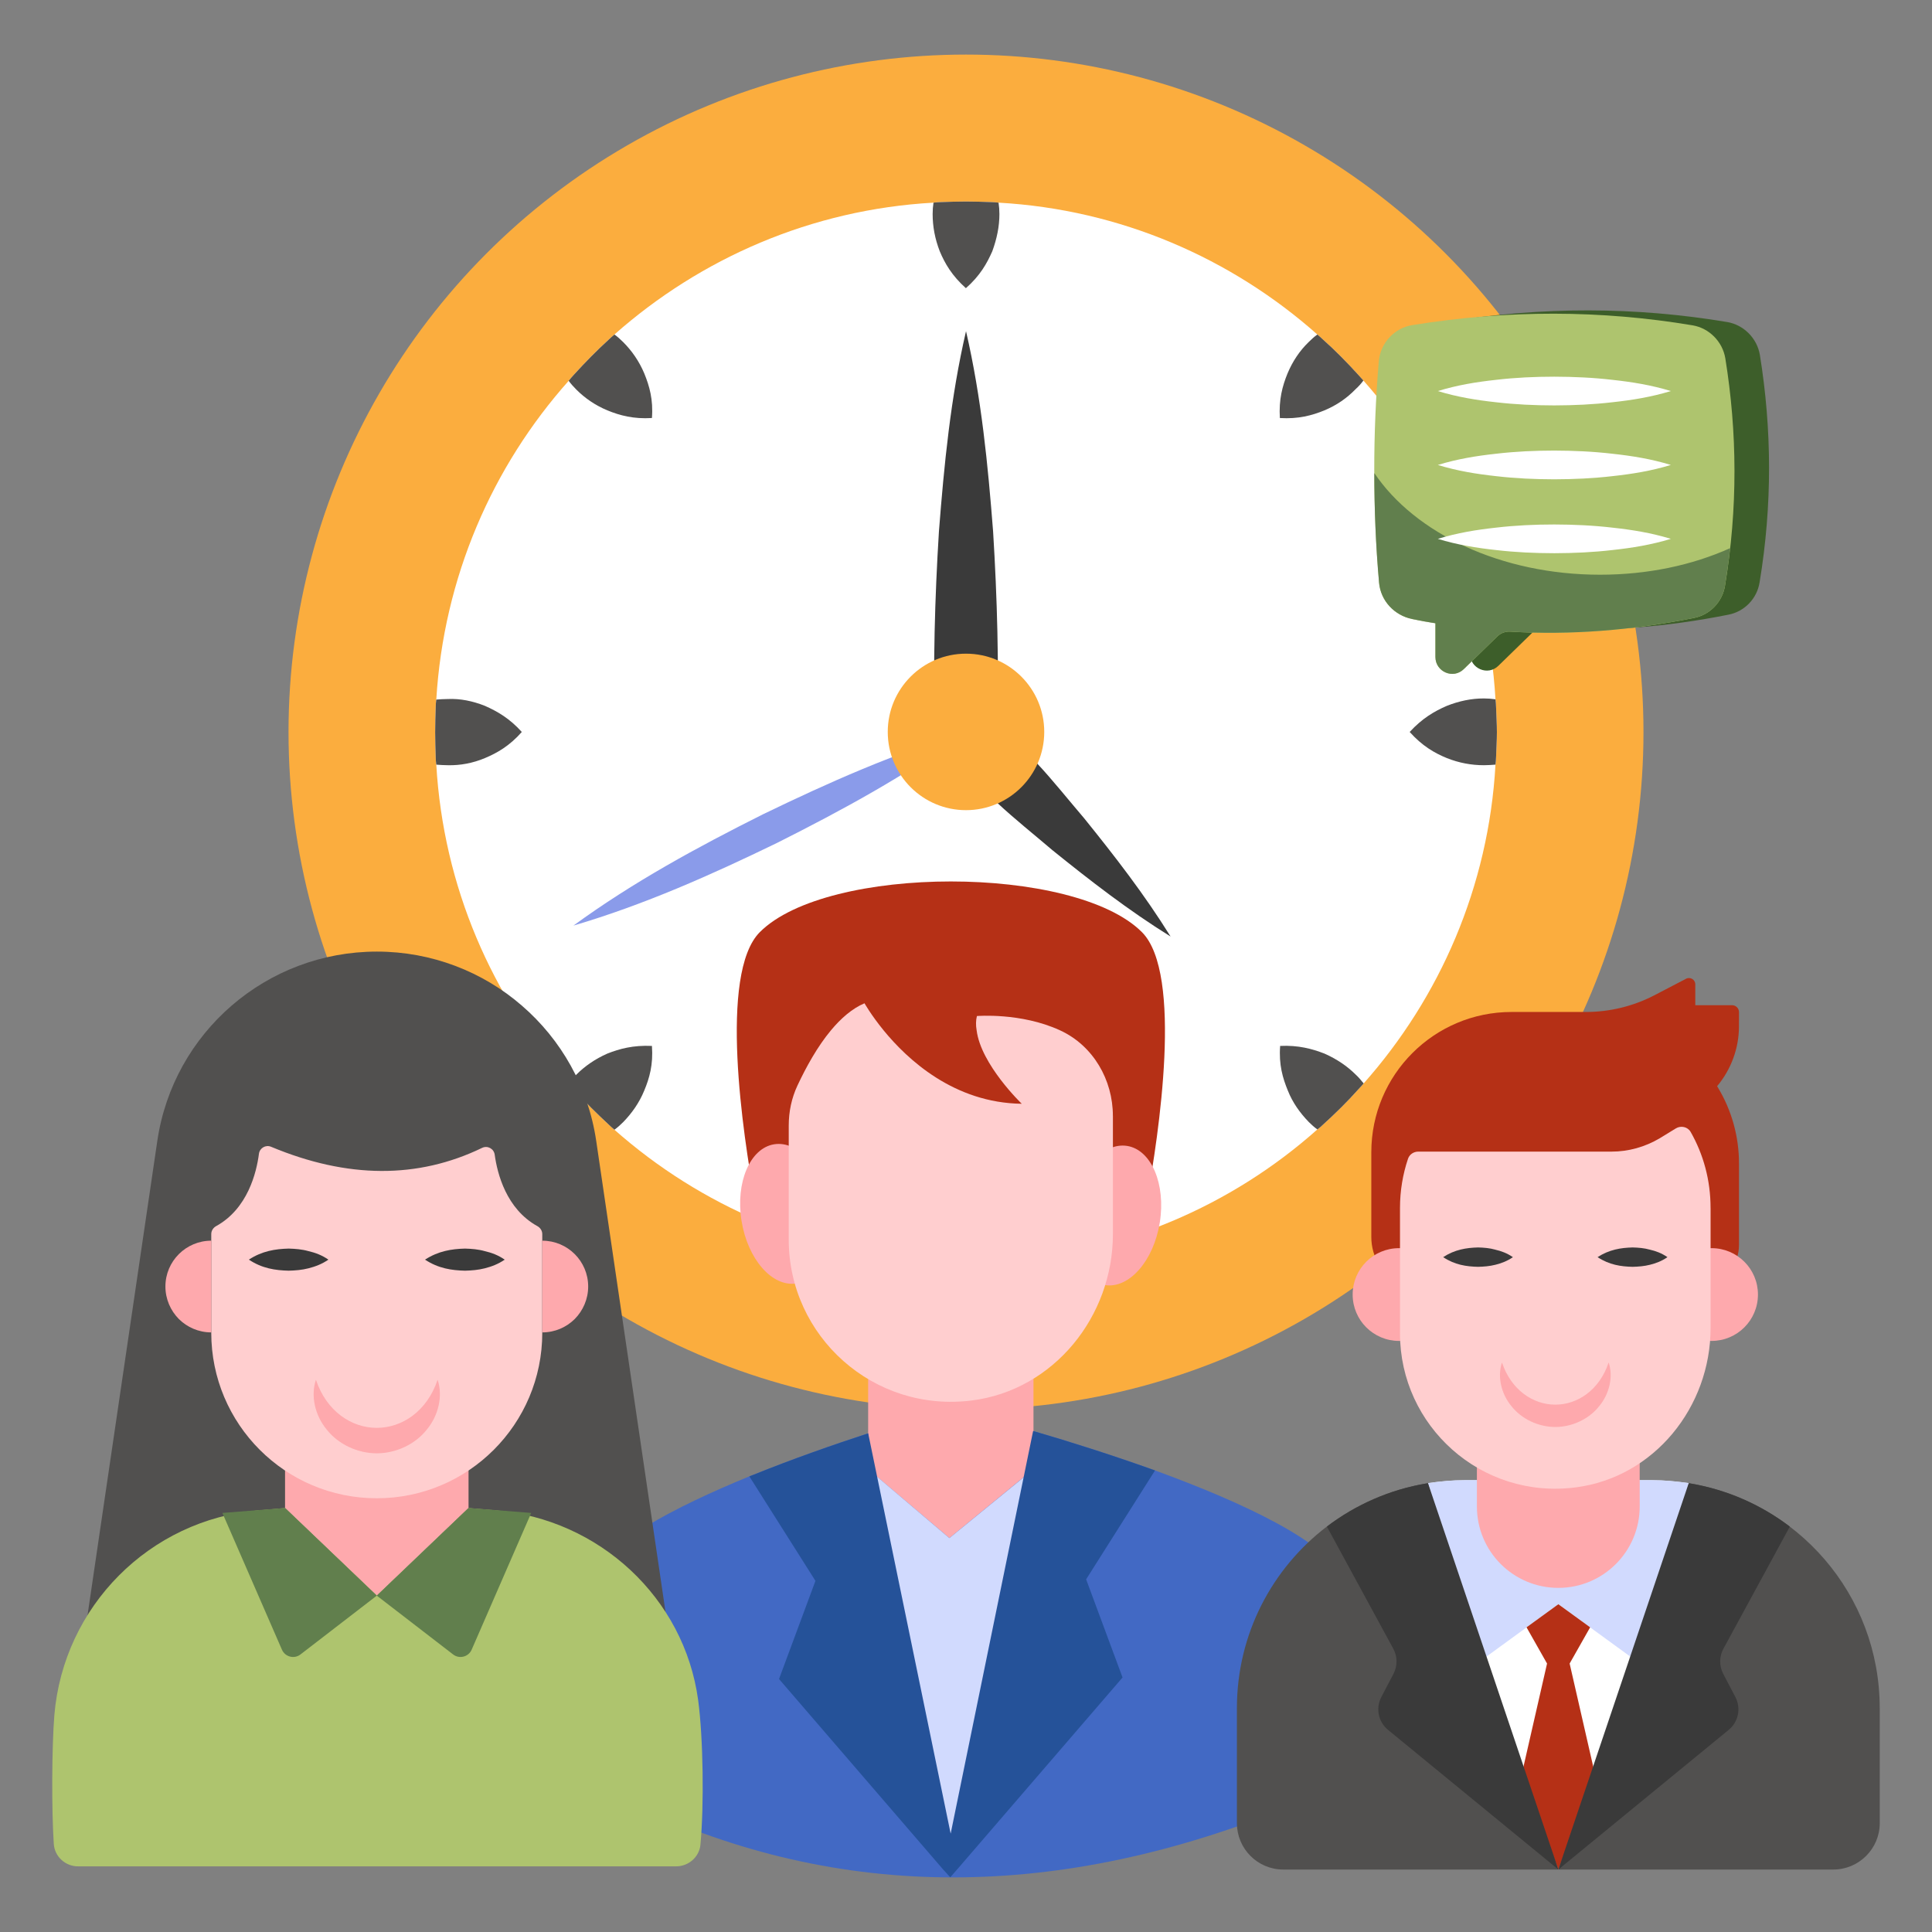 <?xml version="1.0" encoding="UTF-8"?> <svg xmlns="http://www.w3.org/2000/svg" id="Layer_1" viewBox="0 0 68 68"><rect x="0" y="0" width="68" height="68" fill="#808080" stroke="none"/><g><g><g><g><circle cx="34" cy="25.766" fill="#fbad3e" r="23.845"></circle></g></g><g><g><path d="m52.686 25.773c0 .29-.02.59-.03.89 0 .08-.01.17-.02.25-.24 4.29-1.96 8.2-4.64 11.22-.06.07-.12.14-.18.2-.4.45-.82.86-1.26 1.26-.06.06-.12.11-.19.16-3.02 2.69-6.93 4.39-11.22 4.65-.08.01-.17.02-.25.02-.3.01-.59.02-.9.02-.3 0-.59-.01-.9-.02-.08 0-.17-.01-.25-.02-4.29-.26-8.19-1.96-11.22-4.64-.07-.06-.13-.11-.19-.17-.43-.4-.85-.81-1.25-1.26-.06-.06-.12-.13-.17-.2-2.7-3.02-4.41-6.93-4.66-11.22-.01-.08-.02-.17-.02-.25-.01-.3-.02-.6-.02-.89 0-.3.01-.6.02-.9 0-.08.01-.17.02-.25.26-4.3 1.97-8.2 4.66-11.22.05-.07.11-.13.17-.2.4-.44.82-.87 1.25-1.26.06-.06.12-.11.19-.17 3.03-2.68 6.93-4.4 11.23-4.64.09-.01.17-.02.26-.02.29-.01.59-.02.88-.02.3 0 .6.01.89.02.09 0 .17.01.26.02 4.29.24 8.2 1.96 11.22 4.64.07.06.13.11.19.17.44.39.86.82 1.26 1.26.06.06.11.13.17.189 2.68 3.021 4.4 6.92 4.65 11.22.01.09.02.17.02.26.01.3.03.6.03.9z" fill="#fff"></path></g></g><g><g><g><path d="m35.176 7.533c0 .44-.09.87-.25 1.31-.19.43-.43.86-.93 1.3-.49-.439-.74-.87-.92-1.3-.17-.44-.25-.87-.25-1.31 0-.14.01-.27.03-.4.09-.01.17-.02.26-.02.29-.01.59-.02.88-.02.3 0 .6.01.89.02.09 0 .17.01.26.02.02.13.03.26.03.4z" fill="#51504f"></path></g></g><g><g><path d="m35.176 43.993c0 .14-.01.28-.03.41-.08.01-.17.02-.25.02-.3.01-.59.02-.9.02-.3 0-.59-.01-.9-.02-.08 0-.17-.01-.25-.02-.01-.13-.02-.27-.02-.41 0-.43.08-.86.26-1.3.19-.43.42-.87.91-1.3.5.43.73.87.92 1.3.17.44.26.87.26 1.3z" fill="#51504f"></path></g></g></g><g><g><g><path d="m22.946 14.713c-.65.04-1.13-.09-1.57-.27-.43-.18-.79-.43-1.09-.73-.1-.1-.19-.2-.27-.31.05-.07.11-.13.17-.2.4-.44.82-.87 1.25-1.26.06-.06.12-.11.19-.17.11.08.21.17.31.27.3.3.56.67.74 1.1.18.44.32.92.27 1.57z" fill="#51504f"></path></g></g><g><g><path d="m47.997 38.133c-.06.07-.12.14-.18.2-.4.45-.82.86-1.26 1.26-.06.06-.12.11-.19.16-.11-.08-.21-.17-.3-.26-.31-.32-.57-.68-.74-1.11-.18-.44-.32-.91-.27-1.57.64-.03 1.12.1 1.56.27.43.19.8.44 1.1.74.1.09.19.2.28.31z" fill="#51504f"></path></g></g></g><g><g><g><path d="m18.366 25.763c-.43.49-.87.74-1.3.92-.43.18-.87.26-1.3.25-.14 0-.28-.01-.41-.02-.01-.08-.02-.17-.02-.25-.01-.3-.02-.6-.02-.89 0-.3.01-.6.02-.9 0-.08.01-.17.02-.25.13-.01.27-.02.41-.02.43-.02.87.07 1.3.24.43.19.87.44 1.3.92z" fill="#51504f"></path></g></g><g><g><path d="m52.686 25.773c0 .29-.02.59-.03.89 0 .08-.01.17-.02.25-.14.01-.27.02-.41.02-.44 0-.87-.08-1.3-.25-.44-.18-.87-.43-1.31-.92.44-.48.87-.73 1.31-.92.43-.17.86-.26 1.3-.26.14 0 .27.01.41.03.01.09.02.17.02.26.01.3.03.6.03.9z" fill="#51504f"></path></g></g></g><g><g><g><path d="m22.676 38.383c-.18.44-.44.8-.74 1.11-.1.1-.2.19-.31.27-.07-.06-.13-.11-.19-.17-.43-.4-.85-.81-1.25-1.26-.06-.06-.12-.13-.17-.2.08-.11.17-.21.27-.31.3-.3.66-.55 1.09-.74.43-.17.91-.3 1.57-.27.05.66-.09 1.14-.27 1.57z" fill="#51504f"></path></g></g><g><g><path d="m47.987 13.393c-.08.11-.17.21-.27.3-.31.32-.67.57-1.1.75-.44.18-.92.31-1.57.27-.04-.65.09-1.13.27-1.57.18-.43.43-.8.74-1.1.1-.1.2-.19.31-.27.07.06.13.11.19.17.44.39.86.82 1.26 1.26.06.06.11.13.17.189z" fill="#51504f"></path></g></g></g><g><g><path d="m34 11.654c.544 2.351.771 4.703.954 7.054.145 2.351.209 4.702.144 7.054l-.321-.776c.591.609 1.151 1.248 1.721 1.878.578.622 1.109 1.291 1.662 1.938 1.072 1.328 2.121 2.679 3.04 4.16-1.48-.919-2.832-1.968-4.16-3.04-.647-.552-1.316-1.084-1.938-1.662-.63-.57-1.269-1.13-1.878-1.721-.205-.199-.312-.461-.32-.726l-.001-.05c-.065-2.352-.002-4.703.144-7.054.183-2.351.409-4.703.954-7.054z" fill="#3a3a3a"></path></g></g><g><g><path d="m34 25.761c-2.107 1.533-4.366 2.759-6.661 3.912-2.31 1.121-4.657 2.168-7.157 2.905 2.106-1.535 4.365-2.761 6.661-3.912 2.311-1.119 4.658-2.166 7.157-2.905z" fill="#8a9bea"></path></g></g><g><g><circle cx="34" cy="25.761" fill="#fbad3e" r="2.754"></circle></g></g></g><g><g><g><g><g><g><path d="m40.369 42.216c.409-2.239 1.281-7.95-.178-9.409-2.377-2.377-11.07-2.377-13.447 0-1.459 1.459-.587 7.17-.178 9.409z" fill="#b53016"></path></g></g><g><g><g><ellipse cx="27.643" cy="42.751" fill="#fea9ad" rx="1.561" ry="2.481" transform="matrix(.987 -.158 .158 .987 -6.398 4.896)"></ellipse></g></g><g><g><ellipse cx="39.291" cy="42.751" fill="#fea9ad" rx="2.481" ry="1.561" transform="matrix(.158 -.987 .987 .158 -9.123 74.807)"></ellipse></g></g></g><g><g><path d="m46.665 62.258c-.161.561-.56 1.036-1.105 1.259-8.268 3.409-15.999 3.416-23.192.015-.491-.23-.852-.66-.998-1.174-.753-2.626-1.282-5.412-.699-6.748.568-1.259 3.063-2.564 5.704-3.647.046-.015.092-.039.138-.054 1.405-.568 2.841-1.067 4.038-1.459h.007c1.689-.553 2.902-.891 2.902-.891s1.205.307 2.902.806c.023.008.054.015.077.023 1.213.353 2.664.814 4.107 1.328.038.015.069.023.107.038 3.071 1.121 6.08 2.518 6.671 3.854.583 1.32.069 4.053-.66 6.648z" fill="#4269c4"></path></g></g></g><g><g><path d="m36.375 51.711-2.96 2.425-2.859-2.425v-6.13h5.819z" fill="#fea9ad"></path></g></g><g><g><path d="m39.171 39.273 0 4.164c0 2.9-2.081 5.486-4.957 5.854-3.48.444-6.453-2.264-6.453-5.657v-4.018c0-.488.1-.968.307-1.409.305-.651.704-1.375 1.181-1.946.35-.42.749-.769 1.179-.949 0 0 .23.41.669.949.849 1.039 2.488 2.558 4.866 2.588 0 0-1.439-1.379-1.589-2.588-.03-.17-.03-.34.01-.5 0 0 1.549-.13 2.918.5.008.004.016.007.024.011 1.15.534 1.844 1.734 1.844 3.002z" fill="#ffcecf"></path></g></g></g><g><g><path d="m37.637 51.741-.522 4.368-3.938 9.12-4.652-13.68 2.034.046v.115l2.856 2.426 2.956-2.418z" fill="#d1dafe"></path></g></g><g><g><g><g><path d="m38.228 55.587 1.282 3.455-5.788 6.717-.276.315-.246-.269-5.781-6.709 1.282-3.455-2.326-3.677c.046-.015.092-.039.138-.054 1.405-.568 2.841-1.067 4.038-1.459h.007l2.902 14.087 2.902-14.172c.023.008.054.015.077.023 1.213.353 2.664.814 4.107 1.328.038.015.069.023.107.038z" fill="#255299"></path></g></g></g></g></g><g><g><g><g><g><g><path d="m23.796 59.263h-21.07l2.81-19.1c.56-3.83 3.85-6.67 7.73-6.67 1.93 0 3.73.71 5.1 1.9 1.38 1.19 2.34 2.86 2.62 4.771z" fill="#51504f"></path></g></g><g><g><path d="m10.033 53.078 3.229 3.084 3.229-3.084v-3.772h-6.458z" fill="#fea9ad"></path></g></g><g><g><path d="m19.086 43.434v3.475c0 3.217-2.608 5.825-5.825 5.825h-0c-3.217 0-5.825-2.608-5.825-5.825v-3.475c0-.118.069-.222.172-.279 1.111-.613 1.42-1.885 1.506-2.546.026-.202.238-.326.426-.247 2.688 1.123 5.165 1.135 7.429.039.191-.092.414.029.443.239.091.668.408 1.912 1.502 2.516.103.057.172.161.172.279z" fill="#ffcecf"></path></g></g><g><g><path d="m24.653 64.929c-.04.43-.42.76-.85.76h-21.06c-.44 0-.82-.34-.85-.79-.08-1.22-.07-3.4.02-4.53.32-3.83 3.35-6.88 7.18-7.21l.94-.08 3.23 3.08 3.23-3.08.96.08c3.63.31 6.63 3.07 7.12 6.68.18 1.34.21 3.71.08 5.09z" fill="#aec46e"></path></g></g><g><g><path d="m13.262 56.161-2.686 2.07c-.22.17-.542.087-.653-.168l-2.096-4.813 2.207-.173z" fill="#617f4d"></path></g></g><g><g><path d="m13.262 56.161 2.686 2.07c.22.17.542.087.653-.168l2.096-4.813-2.207-.173z" fill="#617f4d"></path></g></g><g><g><path d="m20.702 45.281c0 .444-.182.849-.472 1.143-.293.291-.696.472-1.143.472v-3.228c.891 0 1.615.721 1.615 1.613z" fill="#fea9ad"></path></g></g><g><g><path d="m5.822 45.281c0 .444.182.849.472 1.143.293.291.696.472 1.143.472v-3.228c-.891 0-1.615.721-1.615 1.613z" fill="#fea9ad"></path></g></g></g><g><g><g><g><path d="m17.764 44.335c-.233.161-.467.245-.7.305-.233.06-.467.078-.7.084-.466-.012-.933-.078-1.405-.389.472-.305.939-.377 1.405-.389.233.006.467.024.7.09.233.054.467.138.7.299z" fill="#3a3a3a"></path></g></g><g><g><path d="m10.859 44.036c.233.054.467.138.7.299-.233.161-.467.245-.7.305-.233.06-.467.078-.7.084-.467-.012-.933-.078-1.4-.389.467-.305.933-.377 1.4-.389.233.006.467.024.7.09z" fill="#3a3a3a"></path></g></g></g><g><g><path d="m15.019 50.321c-.407.515-1.083.831-1.758.831-.676 0-1.352-.317-1.758-.831-.419-.502-.574-1.196-.383-1.758.371 1.113 1.256 1.693 2.141 1.693s1.77-.58 2.141-1.693c.191.562.036 1.256-.383 1.758z" fill="#fea9ad"></path></g></g></g></g></g><g><g><path d="m61.206 36.122c0 .769-.274 1.517-.769 2.108l.032.053c.483.804.738 1.725.738 2.663v2.87c0 .632-.4 1.191-1.001 1.391h-10.928c-.622-.321-1.012-.964-1.012-1.665v-2.987c0-2.727 2.21-4.937 4.937-4.937h2.619c.832 0 1.654-.2 2.392-.58l1.13-.589c.148-.077.325.03.325.197v.734h1.295c.134 0 .243.109.243.243z" fill="#b53016"></path></g></g><g><g><path d="m66.161 60.12v4.049c0 .899-.733 1.633-1.638 1.633h-19.355c-.904 0-1.633-.733-1.633-1.633v-4.049c0-2.607 1.241-4.923 3.165-6.39 1.01-.768 2.215-1.306 3.526-1.522.01 0 .025-.005.035-.005.005 0 .015 0 .02-.005.417-.06.834-.101 1.271-.101h6.596c.427 0 .849.04 1.261.101.01 0 .02.005.03.005 3.813.618 6.721 3.923 6.721 7.917z" fill="#51504f"></path></g></g><g><g><g><path d="m59.441 52.202-1.834 6.27-2.758 7.329-2.758-7.329-1.828-6.265v-.005c.005 0 .016 0 .021-.005.416-.058.832-.1 1.27-.1h6.597c.427 0 .848.042 1.259.1.011 0 .021.005.032.005z" fill="#fff"></path></g></g><g><g><path d="m59.436 52.207-1.828 6.265-2.756-2.007h-.005l-2.756 2.007-1.828-6.265c.005-.005.016-.005.021-.011.416-.058.832-.1 1.27-.1h6.597c.427 0 .848.042 1.259.1.011.005.016.005.026.011z" fill="#d1dafe"></path></g></g><g><g><path d="m56.137 62.445-1.288 3.356-1.288-3.356.89-3.894-.722-1.275 1.117-.811h.005l1.117.811-.722 1.275z" fill="#b53016"></path></g></g></g><g><g><path d="m57.712 50.158v2.865c0 1.582-1.283 2.865-2.865 2.865-.791 0-1.507-.321-2.026-.839s-.839-1.235-.839-2.026v-2.865z" fill="#fea9ad"></path></g></g><g><g><g><path d="m47.609 45.564v0c0 .902.731 1.632 1.632 1.632h.269v-3.265h-.269c-.902 0-1.632.731-1.632 1.632z" fill="#fea9ad"></path></g></g><g><g><path d="m61.874 45.564v0c0 .902-.731 1.632-1.632 1.632h-.269v-3.265h.269c.902 0 1.632.731 1.632 1.632z" fill="#fea9ad"></path></g></g></g><g><g><path d="m60.207 42.515v4.227c0 2.785-1.991 5.255-4.748 5.609-3.331.431-6.184-2.163-6.184-5.418v-4.419c0-.604.1-1.187.282-1.729.051-.153.199-.252.36-.252h6.805c.593 0 1.177-.163 1.694-.469l.568-.348c.178-.109.417-.057.521.124.45.79.701 1.699.701 2.675z" fill="#ffcecf"></path></g></g><g><g><g><g><path d="m58.688 44.248c-.204.142-.409.215-.613.267-.205.052-.409.068-.614.073-.409-.01-.818-.068-1.232-.341.414-.268.823-.33 1.232-.341.205.005.409.021.614.079.204.047.409.121.613.262z" fill="#3a3a3a"></path></g></g><g><g><path d="m52.635 43.986c.205.047.409.121.614.262-.205.142-.409.215-.614.267-.204.052-.409.068-.613.073-.409-.01-.818-.068-1.227-.341.409-.268.818-.33 1.227-.341.204.005.409.021.613.079z" fill="#3a3a3a"></path></g></g></g><g><g><path d="m56.283 49.496c-.357.451-.949.729-1.541.729-.593 0-1.185-.278-1.541-.729-.367-.44-.503-1.049-.336-1.541.325.975 1.101 1.484 1.877 1.484.776 0 1.552-.508 1.877-1.484.168.493.031 1.101-.335 1.541z" fill="#fea9ad"></path></g></g></g><g><g><g><path d="m54.85 65.802-5.998-4.918c-.342-.281-.437-.758-.236-1.15l.432-.824c.141-.271.141-.603-.005-.874l-2.341-4.305c1.01-.768 2.215-1.306 3.526-1.522h.035z" fill="#3a3a3a"></path></g></g><g><g><path d="m54.848 65.802 5.998-4.918c.342-.281.437-.758.236-1.15l-.432-.824c-.141-.271-.141-.603.005-.874l2.341-4.305c-1.01-.768-2.215-1.306-3.526-1.522h-.035z" fill="#3a3a3a"></path></g></g></g></g></g><g><g><g><path d="m49.756 20.397c.059.638.54 1.149 1.168 1.276.275.059.54.108.815.148v1.188c0 .52.629.795 1.002.422l1.188-1.158c.118-.108.275-.167.442-.157 2.141.128 4.301-.049 6.461-.481.57-.108 1.011-.569 1.1-1.139.452-2.729.432-5.391.01-8.002-.098-.589-.57-1.061-1.149-1.159-3.22-.54-6.51-.55-9.858-.01-.638.098-1.129.629-1.188 1.267-.216 2.553-.216 5.155.01 7.806z" fill="#3d5e2a"></path></g></g><g><g><path d="m48.539 20.513c.059.638.54 1.149 1.168 1.276.275.059.54.108.815.148v1.188c0 .52.629.795 1.002.422l1.188-1.158c.118-.108.275-.167.442-.157 2.141.128 4.301-.049 6.461-.481.57-.108 1.011-.569 1.1-1.139.452-2.729.432-5.391.01-8.002-.098-.589-.57-1.061-1.149-1.159-3.22-.54-6.51-.55-9.858-.01-.638.098-1.129.629-1.188 1.267-.216 2.553-.216 5.155.01 7.806z" fill="#aec46e"></path></g></g><g><g><path d="m48.372 16.654c0 1.276.049 2.553.167 3.858.059.638.54 1.149 1.168 1.276.275.059.54.108.815.148v1.188c0 .52.629.795 1.002.422l1.188-1.158c.118-.108.275-.167.442-.157 2.141.128 4.301-.049 6.461-.481.57-.108 1.011-.569 1.1-1.139.069-.442.137-.884.177-1.316-1.335.599-2.896.933-4.575.933-3.486 0-6.51-1.453-7.943-3.574" fill="#617f4d"></path></g></g><g><g><g><path d="m58.807 13.763c-.683-.209-1.367-.319-2.05-.393-.683-.08-1.367-.11-2.05-.112-.683 0-1.367.031-2.05.111-.683.074-1.367.184-2.05.395.683.21 1.367.32 2.05.394.683.08 1.367.11 2.05.111.683-.002 1.367-.032 2.05-.112.683-.074 1.367-.184 2.05-.393z" fill="#fff"></path></g></g><g><g><path d="m58.807 16.364c-.683-.209-1.367-.319-2.05-.393-.683-.08-1.367-.11-2.05-.112-.683 0-1.367.031-2.05.111-.683.074-1.367.184-2.05.395.683.21 1.367.32 2.05.394.683.08 1.367.11 2.05.111.683-.002 1.367-.032 2.05-.112.683-.074 1.367-.184 2.05-.393z" fill="#fff"></path></g></g><g><g><path d="m58.807 18.965c-.683-.209-1.367-.319-2.05-.393-.683-.08-1.367-.11-2.05-.112-.683 0-1.367.031-2.05.111-.683.074-1.367.184-2.05.395.683.21 1.367.32 2.05.394.683.08 1.367.11 2.05.111.683-.002 1.367-.032 2.05-.112.683-.074 1.367-.184 2.05-.393z" fill="#fff"></path></g></g></g></g></g></svg> 